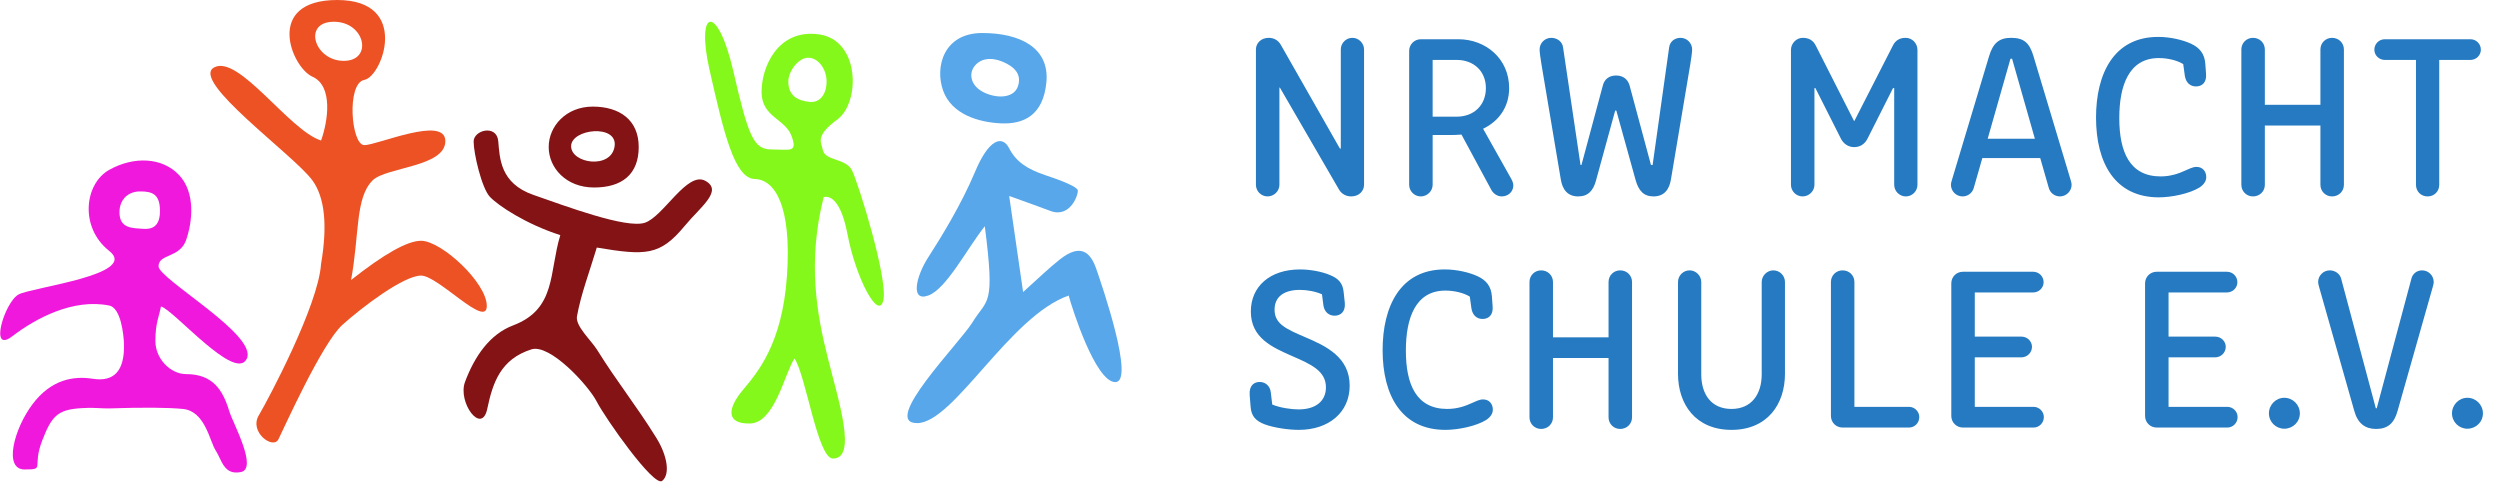 <?xml version="1.0" encoding="UTF-8"?>
<svg version="1.1" viewBox="0 0 3333 642" xmlns="http://www.w3.org/2000/svg">
<title>Logo_NRW_macht_Schule</title>
<g fill="none">
<path d="m1801.5 261.86c10.54 0 17.05-7.44 17.05-15.5v-180.42c0-8.37-7.13-15.5-15.5-15.5-8.68 0-15.5 7.13-15.5 15.5v132.06h-1.24l-78.74-138.26c-3.41-5.89-8.99-9.3-16.12-9.3-10.23 0-17.05 7.13-17.05 15.5v180.42c0 8.37 6.82 15.5 15.5 15.5s15.81-7.13 15.81-15.5v-129.58h0.62l78.74 135.78c3.41 5.89 9.3 9.3 16.43 9.3zm200.57 0c8.37 0 15.5-5.89 15.5-14.88 0-3.41-2.17-7.75-3.72-10.23l-36.58-65.1c20.15-9.61 34.72-28.21 34.72-54.25 0-38.75-30.69-65.1-67.89-65.1h-49.91c-8.68 0-15.5 7.13-15.5 15.5v178.56c0 8.37 6.82 15.5 15.5 15.5s15.81-7.13 15.81-15.5v-66.34h24.49c4.96 0 9.3-0.31 13.95-0.62l39.99 74.09c2.17 4.03 7.44 8.37 13.64 8.37zm-59.83-106.33h-32.24v-75.64h32.24c22.32 0 38.75 14.88 38.75 37.51 0 23.25-16.43 38.13-38.75 38.13zm262.26 106.33c14.26 0 21.08-9.3 23.25-22.94l25.73-153.14c0.93-6.2 2.48-15.5 2.48-19.84 0-8.37-6.82-15.5-15.5-15.5-7.44 0-14.26 4.65-15.19 13.02l-22.01 156.55h-2.17l-28.52-106.02c-2.17-7.44-7.75-13.33-17.98-13.33s-15.81 5.89-17.67 13.33l-28.52 106.02h-1.24l-23.25-156.55c-0.93-8.37-8.37-13.02-15.81-13.02-8.68 0-15.5 7.13-15.5 15.5 0 4.34 1.55 13.64 2.48 19.84l25.73 153.14c2.17 13.64 8.99 22.94 23.25 22.94 13.02 0 20.15-7.44 23.87-21.7l25.42-92.69h1.55l25.73 92.69c4.03 14.26 10.85 21.7 23.87 21.7zm336.35 0c8.68 0 15.5-7.13 15.5-15.5v-179.8c0-8.68-6.82-16.12-15.81-16.12-7.75 0-13.64 3.41-17.05 10.54l-51.15 100.13h-0.62l-50.84-100.13c-3.41-7.13-9.3-10.54-17.36-10.54-8.68 0-15.81 7.44-15.81 16.12v179.8c0 8.37 6.82 15.5 15.5 15.5s15.81-7.13 15.81-15.5v-128.96h1.24l33.79 66.96c3.41 7.13 9.92 11.78 17.98 11.78 8.37 0 14.57-4.65 17.98-11.78l33.79-66.96h1.55v128.96c0 8.37 6.82 15.5 15.5 15.5zm205.53 0c8.37 0 15.5-7.13 15.5-15.5 0-1.55-0.31-3.41-1.24-6.2l-49.6-165.23c-5.27-17.67-12.71-24.49-29.76-24.49-15.81 0-24.18 6.82-29.45 24.49l-49.6 165.23c-0.93 2.79-1.24 4.65-1.24 6.2 0 8.37 6.82 15.5 15.5 15.5 7.13 0 13.02-4.65 14.88-11.16l11.47-39.99h77.19l11.47 39.99c1.86 6.51 7.75 11.16 14.88 11.16zm-33.48-76.88h-62.93l30.38-106.64h2.17l30.38 106.64zm165.23 78.12c17.05 0 41.23-4.96 54.56-13.33 5.89-4.03 8.68-8.68 8.68-13.64 0-7.44-4.65-13.64-13.02-13.64-5.27 0-10.54 3.1-15.19 4.96-8.06 3.72-18.91 7.75-32.55 7.75-41.23 0-55.18-32.55-55.18-77.81 0-43.71 13.02-79.98 52.7-79.98 11.16 0 24.18 2.79 32.55 8.06l2.17 15.81c1.55 9.3 7.44 13.95 14.88 13.95 7.75 0 14.57-4.96 13.33-17.36l-0.93-12.71c-0.93-13.64-7.75-21.7-19.22-26.97-10.85-4.96-27.28-8.99-43.71-8.99-59.21 0-82.77 49.29-82.77 107.57 0 60.76 25.42 106.33 83.7 106.33zm230.95-1.24c8.99 0 15.81-6.82 15.81-15.5v-180.42c0-8.68-6.82-15.5-15.81-15.5-8.68 0-15.5 6.82-15.5 15.5v73.78h-74.09v-73.78c0-8.68-6.82-15.5-15.81-15.5-8.68 0-15.5 6.82-15.5 15.5v180.42c0 8.68 6.82 15.5 15.5 15.5 8.99 0 15.81-6.82 15.81-15.5v-79.05h74.09v79.05c0 8.68 6.82 15.5 15.5 15.5zm127.41 0c8.99 0 15.5-6.82 15.5-15.5v-166.47h41.54c7.75 0 13.95-6.2 13.95-13.64 0-7.75-6.2-13.95-13.95-13.95h-114.08c-7.75 0-13.95 6.2-13.95 13.95 0 7.44 6.2 13.64 13.95 13.64h41.54v166.47c0 8.68 6.51 15.5 15.5 15.5zm-1505 311.24c39.99 0 67.89-23.25 67.89-58.9 0-37.82-31-52.7-59.52-64.79-25.42-10.85-40.61-17.67-40.61-36.58 0-17.36 12.71-26.35 33.79-26.35 8.99 0 20.46 1.86 29.45 5.89l1.86 14.57c1.24 8.99 7.44 13.95 14.88 13.95 7.75 0 14.88-4.96 13.64-17.36l-1.55-14.57c-1.24-11.47-6.82-17.67-18.29-22.32-10.85-4.65-26.66-7.44-39.68-7.44-40.61 0-65.72 22.94-65.72 56.11 0 35.34 28.52 47.74 56.11 59.83 24.18 10.54 44.02 19.53 44.02 41.23 0 17.67-12.71 29.45-36.58 29.45-9.61 0-24.8-2.17-35.03-6.51l-1.86-15.81c-0.93-9.3-7.44-14.26-14.88-14.26-7.13 0-14.26 4.34-13.33 17.36l1.24 15.81c0.93 12.09 6.51 18.6 18.6 23.25 12.4 4.65 31.93 7.44 45.57 7.44zm195.51 0c17.05 0 41.23-4.96 54.56-13.33 5.89-4.03 8.68-8.68 8.68-13.64 0-7.44-4.65-13.64-13.02-13.64-5.27 0-10.54 3.1-15.19 4.96-8.06 3.72-18.91 7.75-32.55 7.75-41.23 0-55.18-32.55-55.18-77.81 0-43.71 13.02-79.98 52.7-79.98 11.16 0 24.18 2.79 32.55 8.06l2.17 15.81c1.55 9.3 7.44 13.95 14.88 13.95 7.75 0 14.57-4.96 13.33-17.36l-0.93-12.71c-0.93-13.64-7.75-21.7-19.22-26.97-10.85-4.96-27.28-8.99-43.71-8.99-59.21 0-82.77 49.29-82.77 107.57 0 60.76 25.42 106.33 83.7 106.33zm233.02-1.24c8.99 0 15.81-6.82 15.81-15.5v-180.42c0-8.68-6.82-15.5-15.81-15.5-8.68 0-15.5 6.82-15.5 15.5v73.78h-74.09v-73.78c0-8.68-6.82-15.5-15.81-15.5-8.68 0-15.5 6.82-15.5 15.5v180.42c0 8.68 6.82 15.5 15.5 15.5 8.99 0 15.81-6.82 15.81-15.5v-79.05h74.09v79.05c0 8.68 6.82 15.5 15.5 15.5zm148.39 1.24c47.74 0 71.3-34.1 71.3-74.71v-122.45c0-8.37-6.82-15.5-15.5-15.5-8.37 0-15.5 7.13-15.5 15.5v123.07c0 26.66-13.64 46.19-40.3 46.19-26.97 0-40.3-19.53-40.3-46.19v-123.07c0-8.37-7.13-15.5-15.5-15.5-8.68 0-15.5 7.13-15.5 15.5v122.45c0 40.61 23.56 74.71 71.3 74.71zm236.74-3.1c7.44 0 13.64-6.2 13.64-13.95 0-7.44-6.2-13.64-13.64-13.64h-72.85v-166.47c0-8.68-6.82-15.5-15.81-15.5-8.68 0-15.5 6.82-15.5 15.5v178.56c0 8.68 6.82 15.5 15.5 15.5h88.66zm166.06 0c7.44 0 13.64-6.2 13.64-13.95 0-7.44-6.2-13.64-13.64-13.64h-78.43v-66.03h62.31c7.75 0 13.95-6.51 13.95-13.95s-6.2-13.64-13.95-13.64h-62.31v-58.9h77.81c7.75 0 13.95-6.2 13.95-13.64 0-7.75-6.2-13.95-13.95-13.95h-93.62c-8.68 0-15.5 6.82-15.5 15.5v176.7c0 8.68 6.82 15.5 15.5 15.5h94.24zm258.33 0c7.44 0 13.64-6.2 13.64-13.95 0-7.44-6.2-13.64-13.64-13.64h-78.43v-66.03h62.31c7.75 0 13.95-6.51 13.95-13.95s-6.2-13.64-13.95-13.64h-62.31v-58.9h77.81c7.75 0 13.95-6.2 13.95-13.64 0-7.75-6.2-13.95-13.95-13.95h-93.62c-8.68 0-15.5 6.82-15.5 15.5v176.7c0 8.68 6.82 15.5 15.5 15.5h94.24zm75.847 1.55c11.47 0 20.77-8.99 20.77-20.46s-9.3-20.77-20.77-20.77c-11.16 0-20.46 9.3-20.46 20.77s9.3 20.46 20.46 20.46zm122.35 0.31c15.19 0 24.18-7.13 28.83-24.49l46.81-164.92c0.93-3.1 1.24-4.96 1.24-6.51 0-8.37-6.82-15.5-15.5-15.5-7.13 0-12.71 4.65-14.26 11.16l-46.19 172.67h-1.24l-46.19-172.67c-1.55-6.51-8.06-11.16-15.19-11.16-8.68 0-15.5 7.13-15.5 15.5 0 1.55 0.31 3.41 1.24 6.51l46.81 164.92c4.65 17.36 14.88 24.49 29.14 24.49zm121.73-0.31c11.47 0 20.77-8.99 20.77-20.46s-9.3-20.77-20.77-20.77c-11.16 0-20.46 9.3-20.46 20.77s9.3 20.46 20.46 20.46z" fill="#257AC1"/>
<path id="b" d="m1222.6 564.08c-48.86 0 56.977-106.95 73.628-133.97 20.32-33.156 30.679-19.672 16.709-128.52-23.707 29.84-51.209 83.746-75.43 92.412-24.221 8.666-16.211-25.785 0-50.893 16.211-25.107 44.234-70.504 62.469-114.11 18.234-43.603 36.266-49.332 45.462-31.258 9.195 18.074 24.553 27.941 48.189 35.771 23.636 7.83 41.541 15.311 43.18 19.893 1.639 4.582-9.595 37.882-36.195 27.865-15.593-5.926-31.256-11.358-55.174-20.034 6.703 46.136 12.136 83.665 18.556 128.11 20.39-18.2 34.008-31.674 48.965-43.455 26.882-21.163 40.452-10.89 48.613 12.627 8.161 23.517 51.725 150.91 25.353 150.91-26.371 0-57.719-98.705-62.164-115.42-78.933 27.471-153.3 170.08-202.16 170.08z" fill="#57A7EA"/>
<path id="Shape" d="m1049.2 367.42c6.307-92.17-15.753-128-42.921-128.78-27.169-0.776-41.27-61.421-60.207-144.88s10.688-89.184 31.32 0c20.633 89.184 27.217 105.51 51.621 105.51s34.663 4.768 26.193-18.111c-8.47-22.878-39.381-24.862-39.874-57.744-0.493-32.882 21.052-85.225 76.341-77.644 55.289 7.581 55.289 91.207 24.633 113.56-30.656 22.357-20.943 30.902-19.534 39.934 2.466 15.665 30.719 11.081 39.126 27.905 8.406 16.824 47.982 143.98 41.862 172.75-6.121 28.771-36.731-28.771-47.872-87.587-11.141-58.816-31.804-49.395-31.804-49.395-21.535 85.645-9.525 154.79 5.753 214.96 15.278 60.172 38.618 133.44 6.602 133.44-20.41 0-35.947-110.86-51.235-133.44-13.385 20.251-26.195 86.18-59.48 86.738-33.285 0.558-28.798-21.392-9.638-44.354 19.161-22.963 52.807-60.694 59.114-152.86zm52.809-258.68c0-17.18-11.73-32.275-25.083-31.731-12.101 0.272-25.964 17.361-25.917 31.958 0 18.585 12.333 25.158 28.421 26.926 13.77 1.315 22.44-10.245 22.579-27.153z" fill="#85F81B"/>
<path id="Shape" d="m1334.6 164.46c-29.457-1.294-65.85-11.794-77.233-43.638-11.383-31.844 0.978-76.801 52.053-76.801s89.739 19.984 85.674 65.175c-4.065 45.191-31.037 56.557-60.494 55.263zm1.892-82.263c-16.147-6.679-30.18-3.826-37.761 6.679-7.582 10.505-4.075 26.245 13.418 34.533s39.532 7.519 44.948-8.314c5.417-15.832-4.458-26.219-20.605-32.898z" fill="#57A7EA"/>
<path id="Shape" d="m371.2 585.66c-7.065 14.119-39.322-9.629-26.238-31.805 13.084-22.176 79.461-146.88 83.064-201.94 8.816-51.651 4.964-88.804-11.557-111.46-24.781-33.982-163.56-132.86-131.01-150.56 32.549-17.702 100.24 84.102 142.57 97.448 9.438-26.246 16.186-72.846-11.557-85.147-27.742-12.301-64.658-102.2 33.168-102.2 97.826 0 60.111 102.2 36.098 106.5s-17.714 86.973 0 86.973c17.714 0 107.98-39.932 107.98-5.361s-79.039 34.571-96.926 52.346c-23.409 23.263-17.426 71.874-28.773 132.88 44.143-34.893 75.256-52.339 93.341-52.339 27.127 0 87.639 55.911 87.639 86.852 0 30.941-64.707-40.446-87.639-40.446s-77.861 41.367-104.93 65.734-78.169 138.4-85.234 152.52zm73.875-556.66c-42.066 0-26.07 52.133 13.219 52.133 39.289 0 28.847-52.133-13.219-52.133z" fill="#ED5224"/>
<path d="m795.65 535.56c-11.287-21.971-62.572-77.566-87.121-69.795-40.774 12.929-51.497 43.802-58.904 79.267-7.407 35.465-39.857-8.619-29.628-35.96 12.698-33.84 32.803-63.583 64.406-75.381 57.493-22.042 47.431-70.548 62.597-120.21-46-14.746-82.912-39.415-93.912-51.121s-21.65-58.188-21.65-73.633c0-15.445 30.768-23.173 32.824-0.61s2.323 56.222 46.852 71.719c42.91 14.934 123.62 45.229 148.47 37.174 24.852-8.055 56.42-69.161 80.68-55.972 24.26 13.189-6.396 34.749-27.277 59.97-33.014 39.987-51.936 39.987-117.34 29.046-10.088 33.558-21.163 62.311-26.454 91.842-2.046 12.858 18.412 31.368 26.454 43.872 27.794 44.579 51.373 73.001 79.167 117.65 14.885 23.738 19.02 49.164 7.929 57.732-11.091 8.568-75.809-83.616-87.095-105.59z" fill="#831315"/>
<path id="a" d="m790.27 142.13c35.483 0 61.264 17.537 61.264 53.873 0 36.336-22.25 53.976-59.527 53.976-37.277 0-60.49-26.173-60.49-53.976s23.27-53.873 58.753-53.873zm29.137 52.781c4.136-29.98-58-23.217-58 0s53.688 31.251 58 0z" fill="#831315"/>
<path d="m321.17 629.35c-22.988 4.591-25.456-16.316-33.565-28.676-8.109-12.36-13.952-52.479-43.649-55.445-19.798-1.978-52.94-2.213-99.426-0.706-9.167 0-18.475-0.989-27.642-0.706-38.572 1.06-46.892 7.699-60.713 43.721-13.821 36.022 4.736 38.353-23.481 38.353s-14.228-53.926 10.718-87.088c24.946-33.162 54.915-37.84 80.246-33.832 27.109 4.288 42.997-8.881 41.587-47.516-0.423-10.312-3.791-46.918-19.586-50.096-47.88-9.677-97.784 16.776-129.32 40.966-31.54 24.19-10.013-46.051 8.532-55.799 18.545-9.747 160.85-26.374 120.79-57.958-40.057-31.584-32.93-89.808 0-108.15 32.93-18.344 70.606-16.746 92.948 6.838 22.342 23.584 17.978 62.49 9.51 86.746s-36.735 18.113-36.735 35.043c0 16.93 132.82 91.586 117.62 123.23s-97.169-65.122-114.38-69.713c-2.538 13.279-7.475 22.196-7.475 46.051 0 23.855 20.186 44.144 40.969 44.144 35.267 0 48.867 20.695 57.54 49.442 4.724 15.68 38.501 76.564 15.513 81.155zm-107.9-348.92c-0.273-21.698-10.313-25.43-27.113-25.21s-28.364 12.556-26.728 31.115c1.636 18.559 18.273 17.678 30.819 18.724 12.546 1.046 23.295-2.931 23.022-24.63z" fill="#F018DD"/>
</g>
</svg>
